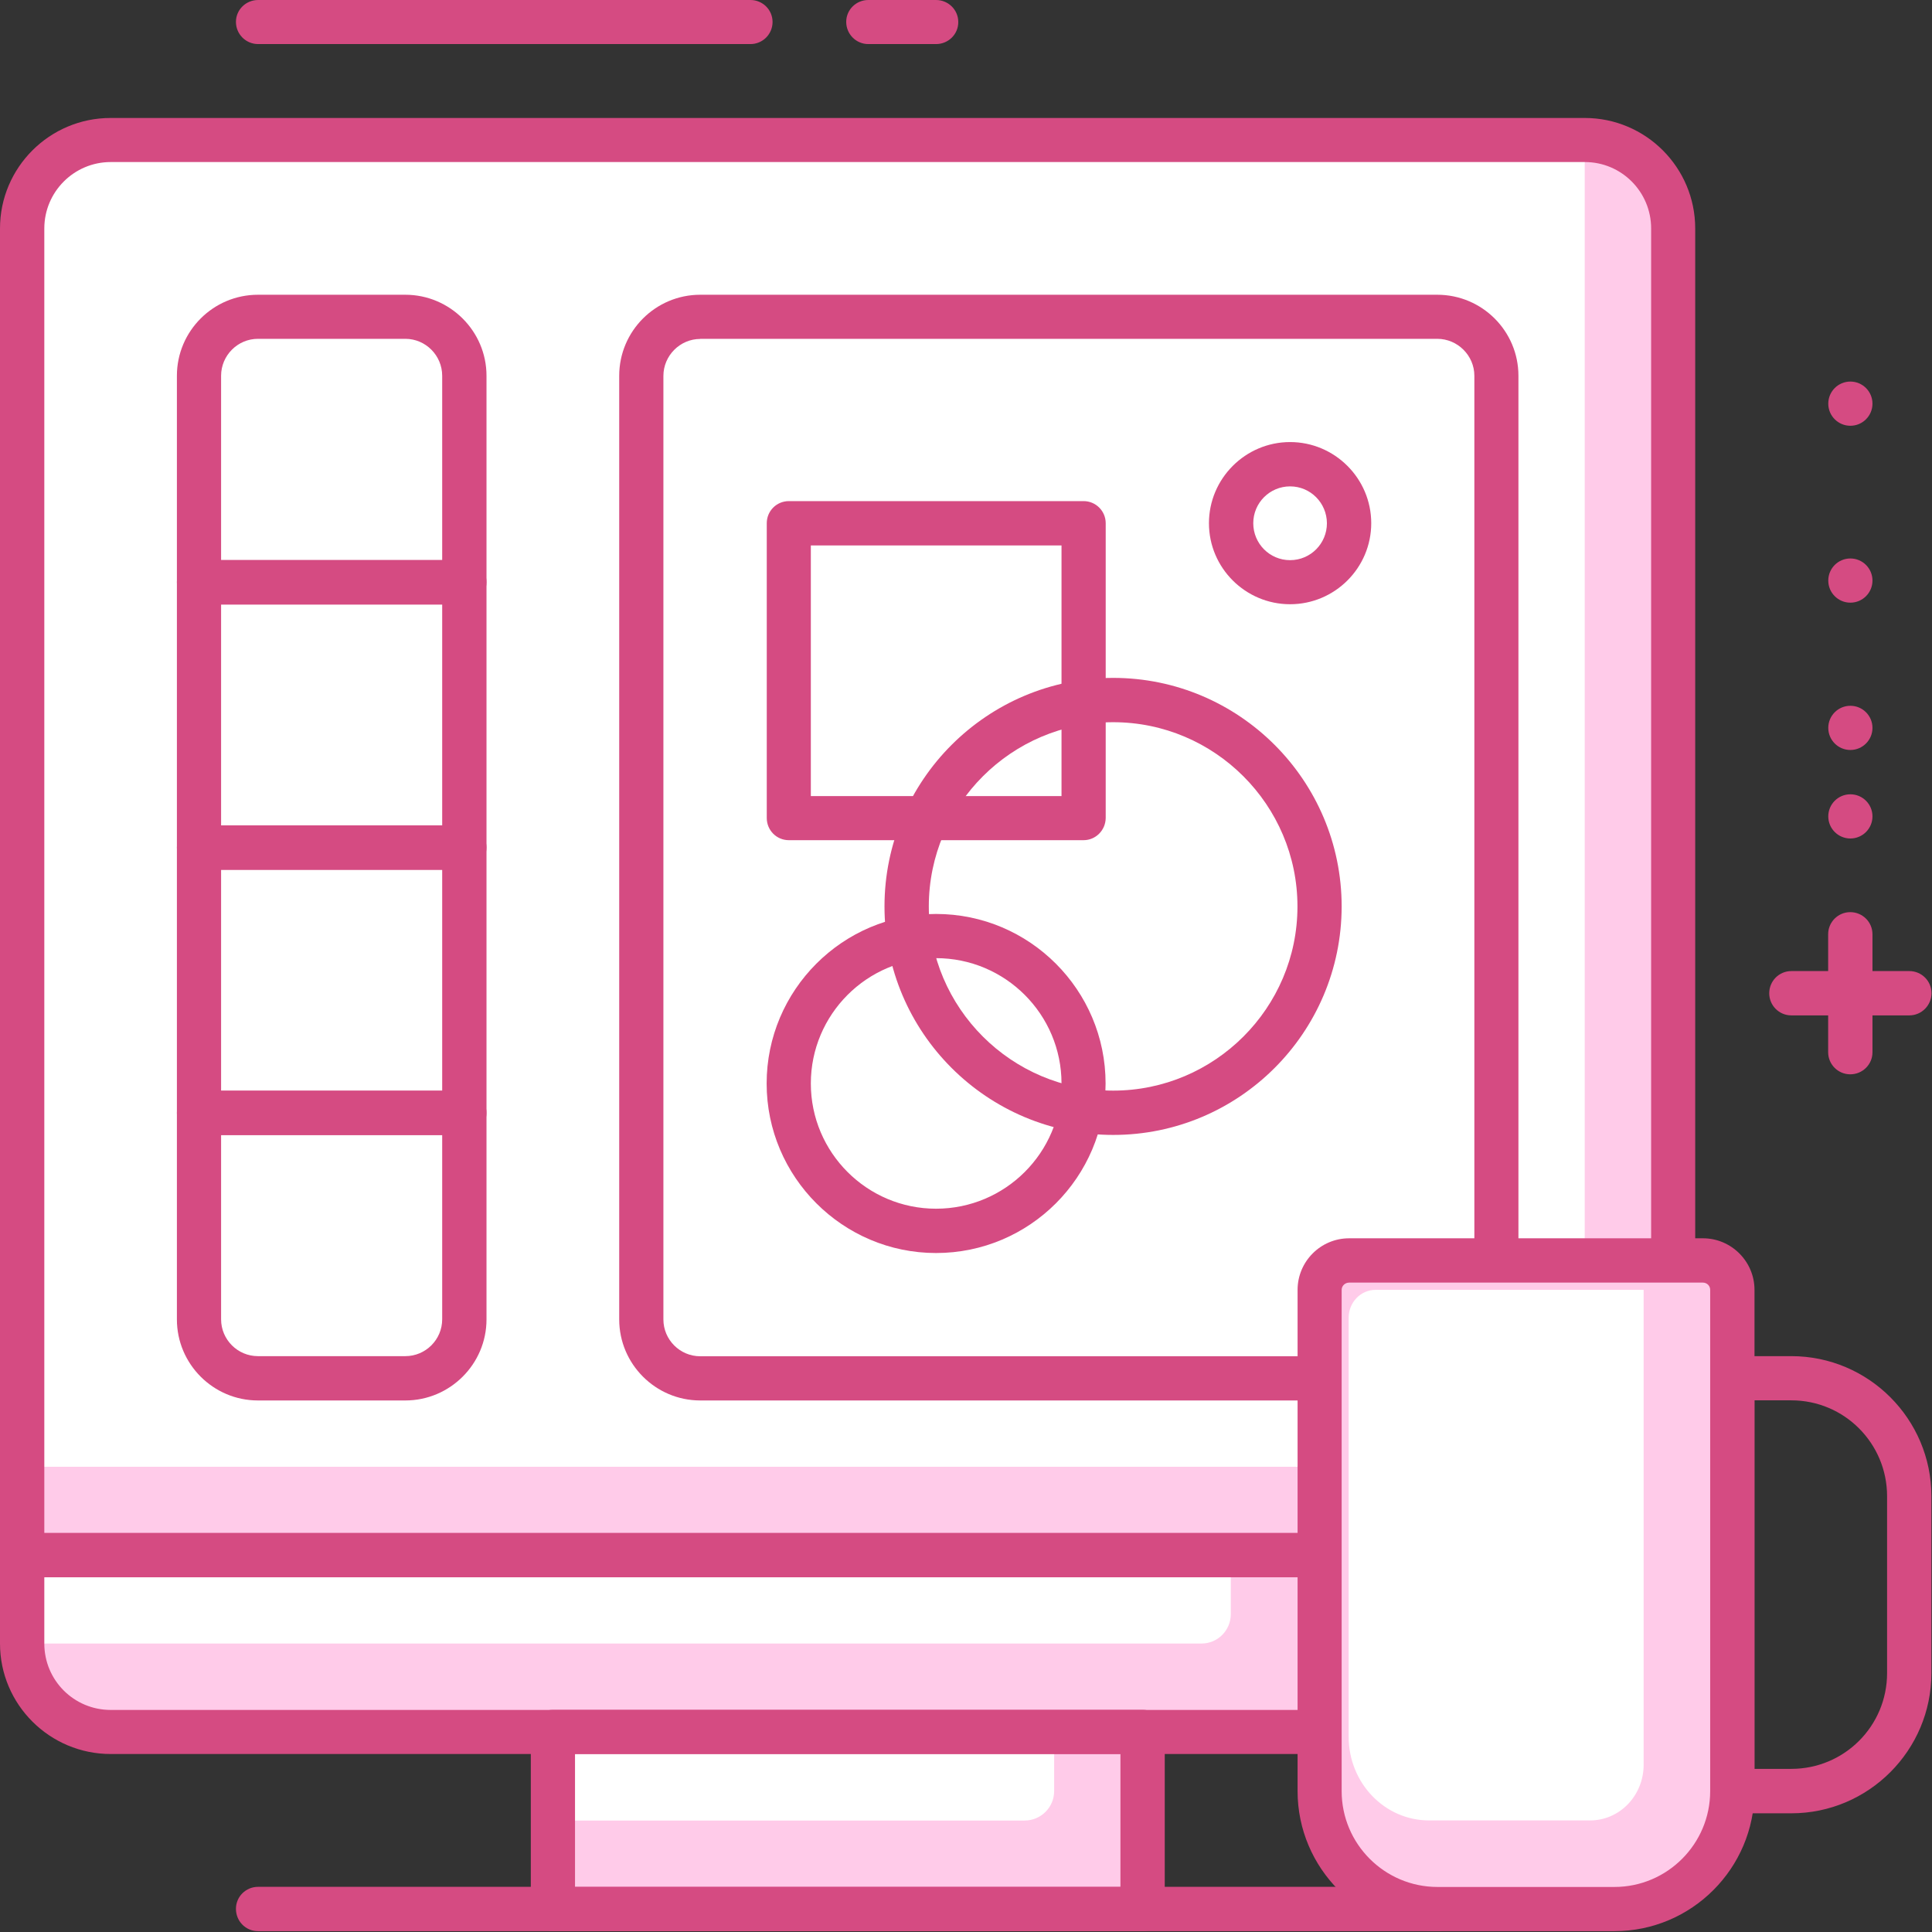 <?xml version="1.0" encoding="utf-8"?>
<!-- Generator: Adobe Illustrator 16.0.0, SVG Export Plug-In . SVG Version: 6.00 Build 0)  -->
<!DOCTYPE svg PUBLIC "-//W3C//DTD SVG 1.1//EN" "http://www.w3.org/Graphics/SVG/1.1/DTD/svg11.dtd">
<svg version="1.1" id="Capa_1" xmlns="http://www.w3.org/2000/svg" xmlns:xlink="http://www.w3.org/1999/xlink" x="0px" y="0px"
	 width="16px" height="16px" viewBox="0 0 16 16" enable-background="new 0 0 16 16" xml:space="preserve">
<rect x="0" y="0" width="16" height="16" fill="#333333" stroke="none"/>
<g>
	<rect x="4.579" y="14.345" fill="#FFCBE9" width="4.884" height="1.464"/>
	<path fill="#FFCBE9" d="M13.125,14.345H0.917c-0.404,0-0.733-0.328-0.733-0.733v-0.732h13.674v0.732
		C13.857,14.017,13.529,14.345,13.125,14.345z"/>
	<path fill="#FFCBE9" d="M13.857,12.88H0.183V1.892c0-0.404,0.329-0.732,0.733-0.732h12.208c0.404,0,0.732,0.328,0.732,0.732V12.88z
		"/>
	<path fill="#FFCBE9" d="M3.845,4.821H1.648V3.112c0-0.27,0.218-0.488,0.488-0.488h1.221c0.27,0,0.488,0.219,0.488,0.488V4.821z"/>
	<rect x="1.648" y="4.821" fill="#FFCBE9" width="2.197" height="2.197"/>
	<rect x="1.648" y="7.019" fill="#FFCBE9" width="2.197" height="2.198"/>
	<path fill="#FFCBE9" d="M3.357,11.414H2.136c-0.27,0-0.488-0.218-0.488-0.487v-1.71h2.197v1.71
		C3.845,11.196,3.627,11.414,3.357,11.414z"/>
	<path fill="#FFCBE9" d="M11.903,11.414H5.799c-0.269,0-0.487-0.218-0.487-0.487V3.112c0-0.27,0.219-0.488,0.487-0.488h6.104
		c0.27,0,0.488,0.219,0.488,0.488v7.814C12.392,11.196,12.173,11.414,11.903,11.414z"/>
	<path fill="#FFCBE9" d="M8.437,4.333C8.243,5.29,7.489,6.044,6.533,6.237v0.537h2.441V4.333H8.437z"/>
	<path fill="#FFCBE9" d="M10.003,5.99c0.122,0.235,0.192,0.501,0.192,0.784c0,0.944-0.766,1.71-1.71,1.71
		c-0.282,0-0.548-0.07-0.784-0.191c0.283,0.549,0.856,0.924,1.518,0.924c0.943,0,1.709-0.766,1.709-1.709
		C10.928,6.847,10.553,6.274,10.003,5.99z"/>
	<path fill="#FFCBE9" d="M8.333,7.904c0.094,0.173,0.152,0.37,0.152,0.58c0,0.674-0.546,1.221-1.22,1.221
		c-0.212,0-0.407-0.059-0.58-0.153c0.206,0.381,0.604,0.643,1.067,0.643c0.675,0,1.221-0.548,1.221-1.222
		C8.974,8.51,8.713,8.112,8.333,7.904z"/>
	<path fill="#FFFFFF" d="M8.73,14.345H4.579v0.732h3.906c0.135,0,0.245-0.109,0.245-0.244V14.345z"/>
	<path fill="#FFFFFF" d="M9.95,13.611H0.183V12.88h10.01v0.487C10.193,13.502,10.085,13.611,9.95,13.611z"/>
	<path fill="#FFFFFF" d="M12.636,12.147H0.183V1.892c0-0.404,0.329-0.732,0.733-0.732h12.208v10.5
		C13.125,11.929,12.906,12.147,12.636,12.147z"/>
	<path fill="#FFFFFF" d="M2.869,4.089H1.648V3.112c0-0.27,0.218-0.488,0.488-0.488h0.977v1.222C3.113,3.98,3.004,4.089,2.869,4.089z
		"/>
	<path fill="#FFFFFF" d="M2.869,6.286H1.648V4.821h1.464v1.222C3.113,6.178,3.004,6.286,2.869,6.286z"/>
	<path fill="#FFFFFF" d="M2.869,8.484H1.648V7.019h1.464V8.24C3.113,8.375,3.004,8.484,2.869,8.484z"/>
	<path fill="#FFFFFF" d="M2.869,10.682H1.648V9.217h1.464v1.221C3.113,10.572,3.004,10.682,2.869,10.682z"/>
	<path fill="#FFFFFF" d="M11.415,10.682H5.312V3.112c0-0.27,0.219-0.488,0.487-0.488h5.86v7.813
		C11.659,10.572,11.551,10.682,11.415,10.682z"/>
	<rect x="6.533" y="4.333" fill="#FFFFFF" width="2.441" height="2.441"/>
	<circle fill="#FFFFFF" cx="9.218" cy="7.508" r="1.709"/>
	<circle fill="#FFFFFF" cx="7.753" cy="8.973" r="1.22"/>
	<circle fill="#FFFFFF" cx="10.684" cy="4.333" r="0.489"/>
	<path fill="#D54B82" d="M6.215,0.365H2.138c-0.102,0-0.184-0.082-0.184-0.184C1.954,0.081,2.036,0,2.138,0h4.077
		c0.101,0,0.183,0.081,0.183,0.182C6.398,0.283,6.316,0.365,6.215,0.365z"/>
	<path fill="#D54B82" d="M7.752,0.365H7.191c-0.101,0-0.183-0.082-0.183-0.184C7.008,0.081,7.09,0,7.191,0h0.561
		c0.101,0,0.184,0.081,0.184,0.182C7.937,0.283,7.854,0.365,7.752,0.365z"/>
	<path fill="#D54B82" d="M15.812,8.409h-0.977c-0.101,0-0.183-0.082-0.183-0.183c0-0.102,0.082-0.184,0.183-0.184h0.977
		c0.102,0,0.184,0.082,0.184,0.184C15.995,8.327,15.913,8.409,15.812,8.409z"/>
	<path fill="#D54B82" d="M15.323,8.897c-0.101,0-0.183-0.082-0.183-0.183V7.737c0-0.101,0.082-0.183,0.183-0.183
		c0.102,0,0.184,0.082,0.184,0.183v0.978C15.507,8.815,15.425,8.897,15.323,8.897z"/>
	<circle fill="#D54B82" cx="15.324" cy="6.761" r="0.183"/>
	<circle fill="#D54B82" cx="15.324" cy="6.028" r="0.183"/>
	<circle fill="#D54B82" cx="15.324" cy="4.808" r="0.183"/>
	<circle fill="#D54B82" cx="15.324" cy="3.343" r="0.183"/>
	<path fill="#D54B82" d="M9.463,15.993H4.579c-0.102,0-0.183-0.082-0.183-0.185v-1.464c0-0.102,0.081-0.184,0.183-0.184h4.884
		c0.101,0,0.183,0.082,0.183,0.184v1.464C9.646,15.911,9.563,15.993,9.463,15.993z M4.762,15.627h4.517v-1.101H4.762V15.627z"/>
	<path fill="#D54B82" d="M13.125,14.526H0.917C0.411,14.526,0,14.116,0,13.611v-0.732c0-0.1,0.082-0.183,0.183-0.183h13.674
		c0.101,0,0.183,0.083,0.183,0.183v0.732C14.04,14.116,13.63,14.526,13.125,14.526z M0.367,13.062v0.549
		c0,0.305,0.246,0.55,0.55,0.55h12.208c0.304,0,0.549-0.245,0.549-0.55v-0.549H0.367z"/>
	<path fill="#D54B82" d="M11.903,15.993H2.137c-0.102,0-0.183-0.082-0.183-0.185c0-0.101,0.082-0.182,0.183-0.182h9.766
		c0.102,0,0.185,0.081,0.185,0.182C12.088,15.911,12.005,15.993,11.903,15.993z"/>
	<path fill="#D54B82" d="M13.857,13.062H0.183C0.083,13.062,0,12.98,0,12.88V1.892c0-0.505,0.411-0.915,0.916-0.915h12.208
		c0.505,0,0.915,0.41,0.915,0.915V12.88C14.04,12.98,13.958,13.062,13.857,13.062z M0.367,12.696h13.307V1.892
		c0-0.303-0.245-0.55-0.549-0.55H0.917c-0.304,0-0.55,0.247-0.55,0.55V12.696z"/>
	<path fill="#D54B82" d="M3.845,5.006H1.648c-0.102,0-0.183-0.082-0.183-0.185V3.112c0-0.37,0.301-0.671,0.671-0.671h1.221
		c0.369,0,0.672,0.301,0.672,0.671v1.709C4.029,4.924,3.947,5.006,3.845,5.006z M1.831,4.639h1.831V3.112
		c0-0.168-0.137-0.306-0.305-0.306H2.136c-0.168,0-0.305,0.138-0.305,0.306V4.639z"/>
	<path fill="#D54B82" d="M3.845,7.203H1.648c-0.102,0-0.183-0.082-0.183-0.185V4.821c0-0.101,0.082-0.183,0.183-0.183h2.197
		c0.102,0,0.184,0.082,0.184,0.183v2.197C4.029,7.121,3.947,7.203,3.845,7.203z M1.831,6.836h1.831v-1.83H1.831V6.836z"/>
	<path fill="#D54B82" d="M3.845,9.4H1.648c-0.102,0-0.183-0.082-0.183-0.184V7.019c0-0.101,0.082-0.183,0.183-0.183h2.197
		c0.102,0,0.184,0.082,0.184,0.183v2.198C4.029,9.318,3.947,9.4,3.845,9.4z M1.831,9.033h1.831v-1.83H1.831V9.033z"/>
	<path fill="#D54B82" d="M3.357,11.598H2.136c-0.37,0-0.671-0.302-0.671-0.671v-1.71c0-0.102,0.082-0.184,0.183-0.184h2.197
		c0.102,0,0.184,0.082,0.184,0.184v1.71C4.029,11.296,3.727,11.598,3.357,11.598z M1.831,9.4v1.526c0,0.168,0.137,0.305,0.305,0.305
		h1.221c0.168,0,0.305-0.137,0.305-0.305V9.4H1.831z"/>
	<path fill="#D54B82" d="M11.903,11.598H5.799c-0.37,0-0.671-0.302-0.671-0.671V3.112c0-0.37,0.301-0.671,0.671-0.671h6.104
		c0.371,0,0.672,0.301,0.672,0.671v7.814C12.575,11.296,12.274,11.598,11.903,11.598z M5.799,2.807
		c-0.167,0-0.305,0.138-0.305,0.306v7.814c0,0.168,0.137,0.305,0.305,0.305h6.104c0.168,0,0.307-0.137,0.307-0.305V3.112
		c0-0.168-0.139-0.306-0.307-0.306H5.799z"/>
	<path fill="#D54B82" d="M8.974,6.958H6.533c-0.102,0-0.183-0.082-0.183-0.184V4.333c0-0.101,0.081-0.183,0.183-0.183h2.441
		c0.101,0,0.183,0.082,0.183,0.183v2.441C9.156,6.876,9.074,6.958,8.974,6.958z M6.715,6.593h2.076V4.517H6.715V6.593z"/>
	<path fill="#D54B82" d="M9.219,9.399c-1.044,0-1.894-0.849-1.894-1.892c0-1.044,0.85-1.893,1.894-1.893
		c1.043,0,1.892,0.849,1.892,1.893C11.11,8.551,10.262,9.399,9.219,9.399z M9.219,5.981c-0.841,0-1.527,0.685-1.527,1.526
		s0.686,1.525,1.527,1.525c0.84,0,1.526-0.684,1.526-1.525S10.059,5.981,9.219,5.981z"/>
	<path fill="#D54B82" d="M7.752,10.377c-0.773,0-1.403-0.63-1.403-1.404c0-0.773,0.629-1.404,1.403-1.404
		c0.775,0,1.404,0.631,1.404,1.404C9.156,9.747,8.527,10.377,7.752,10.377z M7.752,7.935c-0.572,0-1.037,0.466-1.037,1.038
		s0.465,1.037,1.037,1.037c0.573,0,1.039-0.465,1.039-1.037S8.326,7.935,7.752,7.935z"/>
	<path fill="#D54B82" d="M10.684,5.004c-0.37,0-0.672-0.301-0.672-0.671s0.302-0.672,0.672-0.672s0.672,0.302,0.672,0.672
		S11.054,5.004,10.684,5.004z M10.684,4.028c-0.169,0-0.305,0.137-0.305,0.305c0,0.169,0.136,0.306,0.305,0.306
		s0.305-0.137,0.305-0.306C10.988,4.165,10.853,4.028,10.684,4.028z"/>
	<path fill="#D54B82" d="M14.835,15.017h-0.487c-0.103,0-0.185-0.083-0.185-0.184v-3.419c0-0.101,0.082-0.183,0.185-0.183h0.487
		c0.64,0,1.16,0.521,1.16,1.16v1.465C15.995,14.495,15.475,15.017,14.835,15.017z M14.529,14.649h0.306
		c0.438,0,0.793-0.354,0.793-0.793v-1.465c0-0.438-0.354-0.794-0.793-0.794h-0.306V14.649z"/>
	<path fill="#FFCBE9" d="M14.103,10.438h-2.93c-0.135,0-0.245,0.109-0.245,0.244v4.151c0,0.539,0.438,0.976,0.978,0.976h1.465
		c0.54,0,0.978-0.437,0.978-0.976v-4.151C14.348,10.547,14.237,10.438,14.103,10.438z"/>
	<path fill="#D54B82" d="M13.37,15.993h-1.465c-0.639,0-1.159-0.521-1.159-1.16v-4.151c0-0.234,0.19-0.427,0.427-0.427h2.93
		c0.235,0,0.427,0.192,0.427,0.427v4.151C14.529,15.473,14.009,15.993,13.37,15.993z M11.173,10.622
		c-0.033,0-0.062,0.026-0.062,0.06v4.151c0,0.438,0.356,0.794,0.794,0.794h1.465c0.437,0,0.793-0.356,0.793-0.794v-4.151
		c0-0.033-0.026-0.06-0.061-0.06H11.173z"/>
	<path fill="#FFFFFF" d="M13.613,10.682h-2.221c-0.124,0-0.223,0.104-0.223,0.231v3.47c0,0.383,0.298,0.693,0.666,0.693h1.333
		c0.246,0,0.444-0.206,0.444-0.462V10.682z"/>
</g>
</svg>
